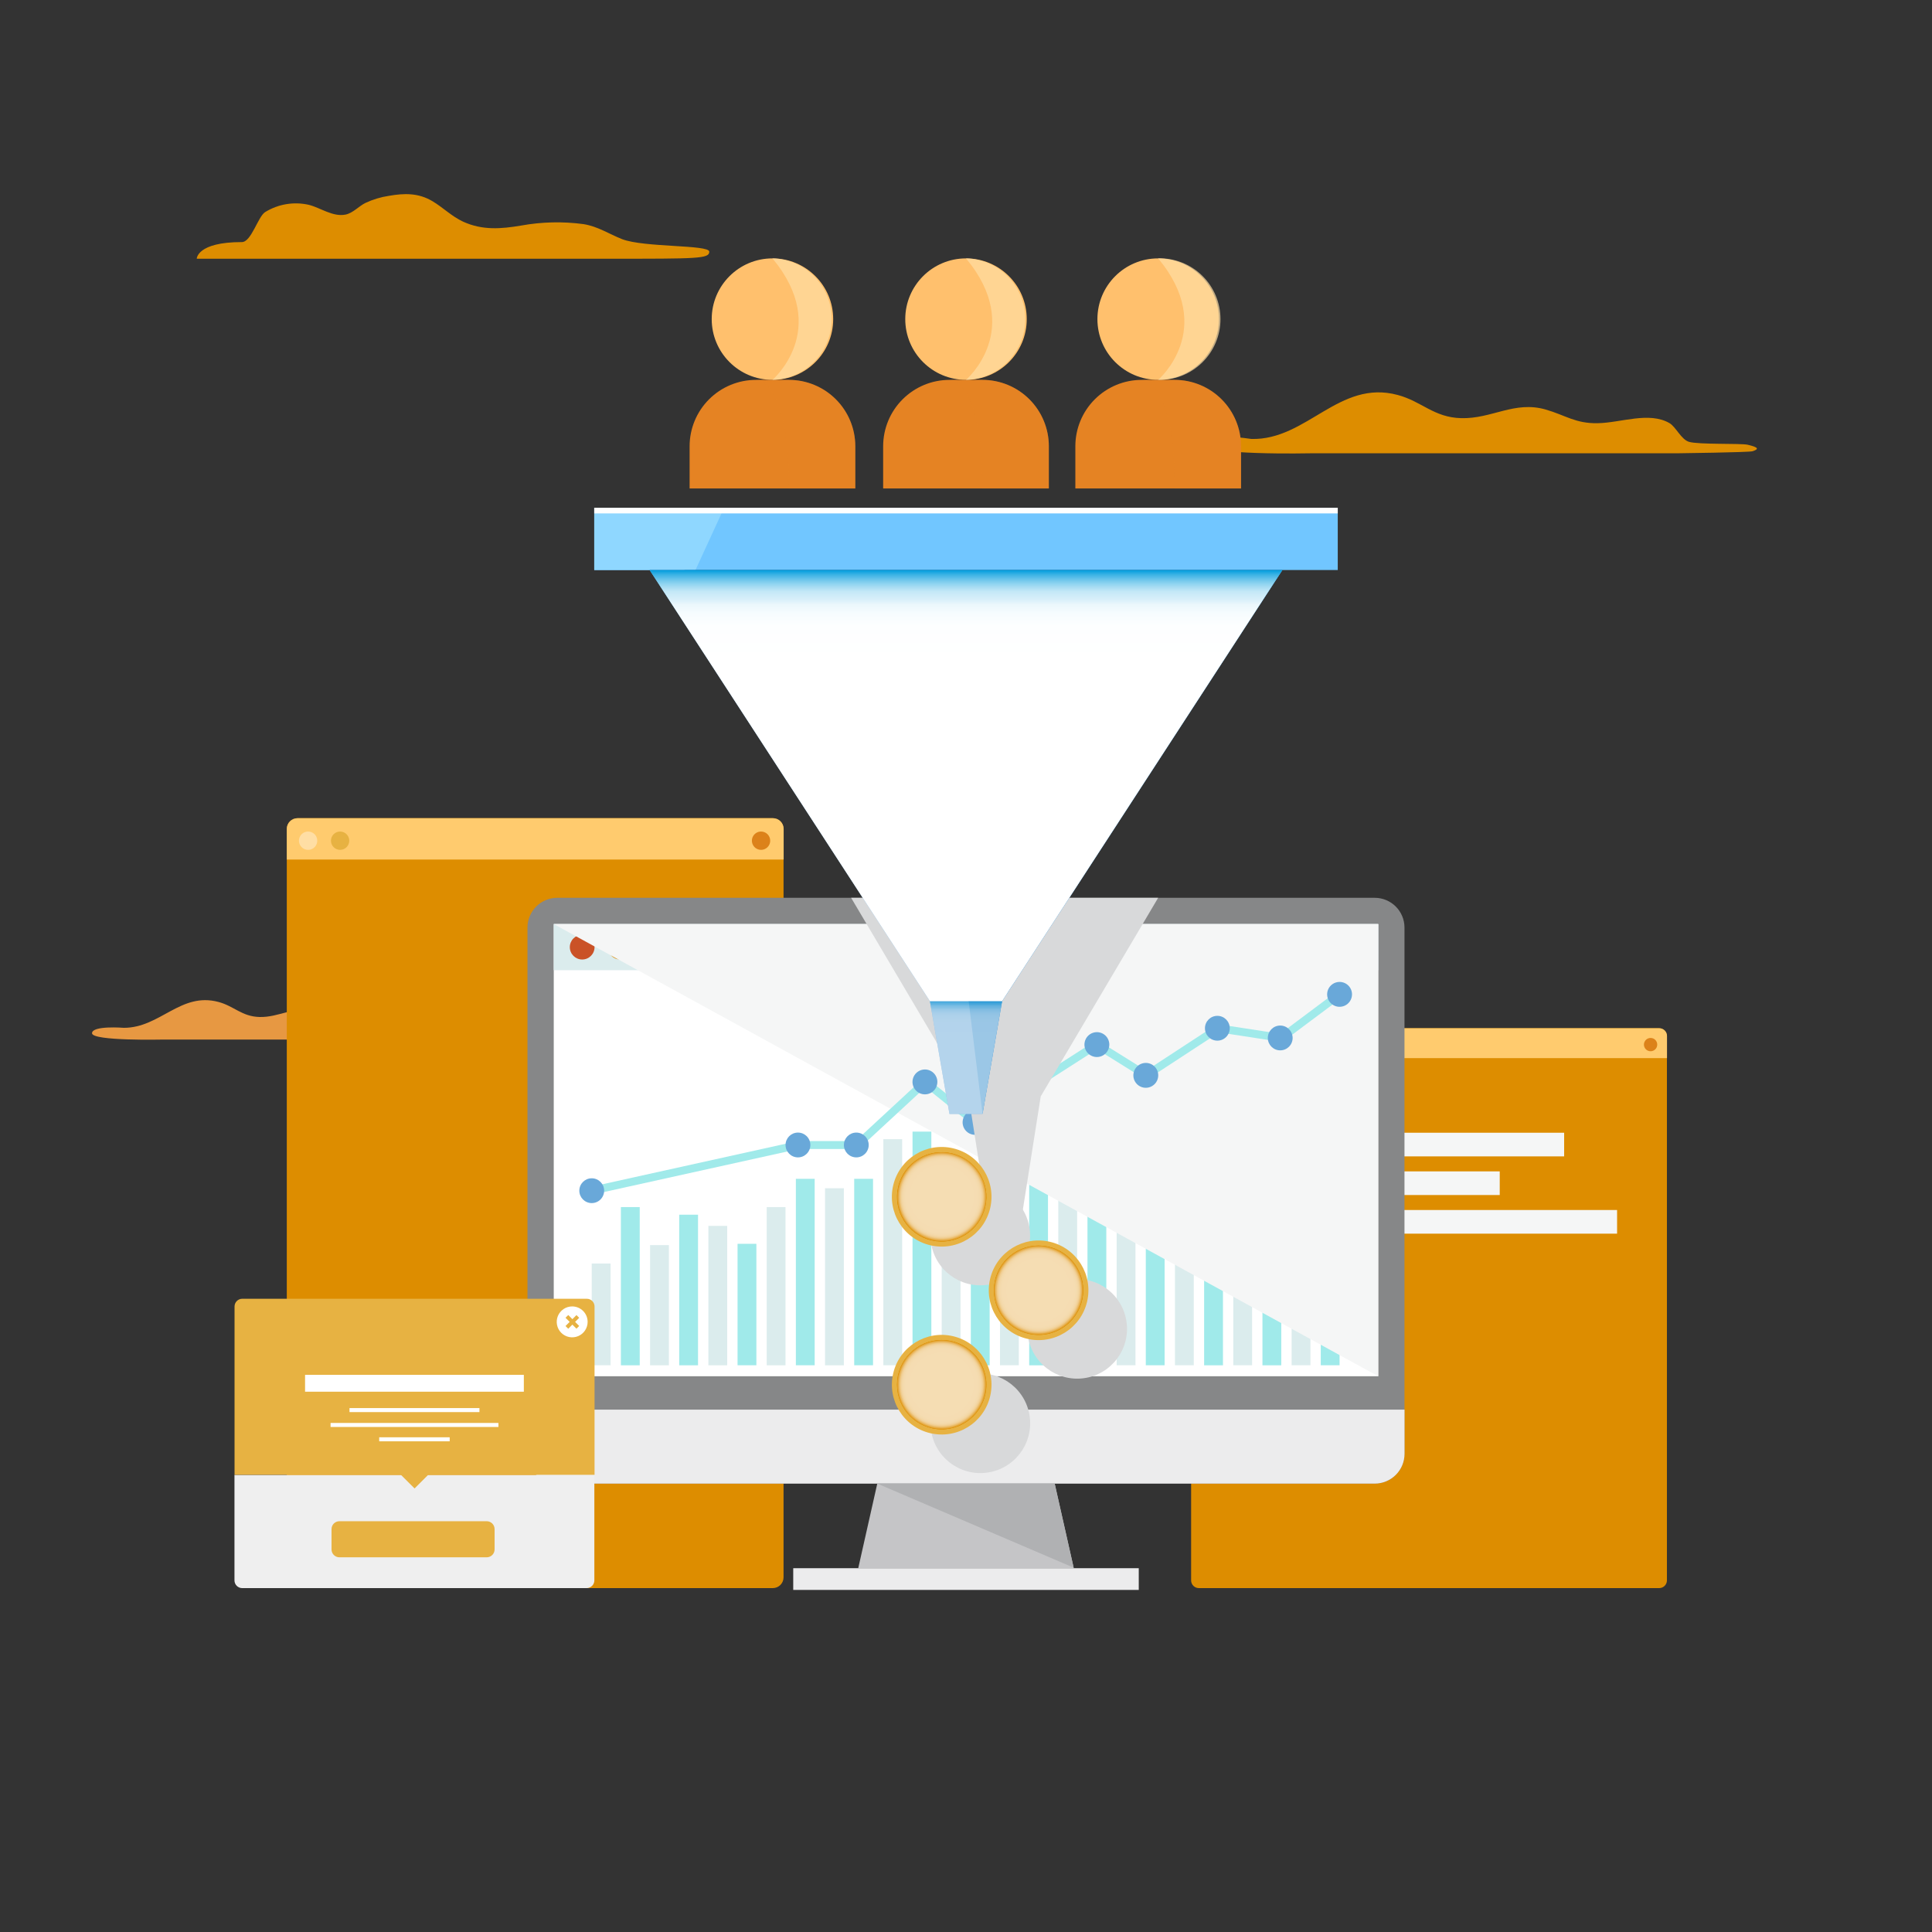 <svg xmlns="http://www.w3.org/2000/svg" width="244" height="244" viewBox="0 0 244 244" fill="none"><rect x="0" y="0" width="244" height="244" fill="#333333" stroke="none"/><path d="M56.579 131.14C57.101 130.964 57.067 130.818 56.183 130.608C55.612 130.481 52.157 130.608 51.377 130.374C50.757 130.179 50.313 129.154 49.791 128.851C48.117 127.875 45.823 128.817 43.934 128.851C42.114 128.89 41.299 128.202 39.674 127.734C37.127 127.007 35.282 128.505 32.779 128.441C30.544 128.383 29.568 127.07 27.601 126.543C22.804 125.255 20.242 129.808 15.645 129.808C15.645 129.808 11.624 129.486 11.624 130.491C11.624 131.496 20.535 131.291 20.535 131.291H50.425C50.425 131.291 56.281 131.238 56.579 131.14Z" fill="#E79842"></path><path d="M181.048 191.175C181.048 191.175 186.992 190.901 184.132 177.023C184.132 177.023 185.05 168.209 182.468 163.847C179.887 159.484 176.339 165.076 176.495 176.915C176.475 176.93 174.099 190.604 181.048 191.175Z" fill="#FFD26E"></path><path d="M180.906 199.026L180.399 174.875" stroke="#E58323" stroke-width="1.5" stroke-miterlimit="10"></path><path d="M182.117 178.359L180.55 181.985L178.535 178.691" stroke="#E58323" stroke-width="1.5" stroke-miterlimit="10"></path><path d="M177.51 183.585L180.667 187.704L183.185 182.434" stroke="#E58323" stroke-width="1.5" stroke-miterlimit="10"></path><path d="M221.342 56.989C222.152 56.72 222.138 56.501 220.727 56.169C219.849 55.969 214.505 56.169 213.3 55.798C212.324 55.495 211.646 53.914 210.86 53.446C208.274 51.938 204.716 53.397 201.793 53.446C198.977 53.509 197.718 52.441 195.2 51.718C191.262 50.591 188.427 52.909 184.537 52.811C181.082 52.724 179.565 50.694 176.524 49.883C169.112 47.883 165.037 55.622 158.039 55.437C158.039 55.437 151.817 54.461 151.817 56.008C151.817 57.555 165.603 57.247 165.603 57.247H211.841C211.841 57.247 220.884 57.135 221.342 56.989Z" fill="#DD8D00"></path><path d="M97.6 103.334H37.576C37.216 103.334 36.871 103.477 36.617 103.731C36.362 103.986 36.219 104.331 36.219 104.691V199.211C36.221 199.571 36.364 199.915 36.618 200.169C36.872 200.423 37.217 200.567 37.576 200.568H97.6C97.96 200.568 98.305 200.425 98.559 200.171C98.814 199.916 98.957 199.571 98.957 199.211V104.691C98.957 104.512 98.922 104.336 98.855 104.171C98.787 104.006 98.687 103.856 98.561 103.73C98.434 103.604 98.285 103.504 98.12 103.436C97.955 103.368 97.778 103.333 97.6 103.334Z" fill="#DD8D00"></path><path d="M97.6 103.334H37.576C37.216 103.334 36.871 103.477 36.617 103.731C36.362 103.986 36.219 104.331 36.219 104.691V108.556H98.971V104.691C98.972 104.511 98.937 104.333 98.868 104.167C98.799 104.002 98.698 103.851 98.57 103.725C98.442 103.598 98.291 103.499 98.124 103.432C97.958 103.365 97.779 103.332 97.6 103.334Z" fill="#FFCB6E"></path><path d="M40.069 106.174C40.069 106.403 40.002 106.626 39.875 106.817C39.748 107.007 39.567 107.155 39.355 107.243C39.144 107.33 38.912 107.353 38.687 107.308C38.463 107.264 38.257 107.154 38.095 106.992C37.933 106.83 37.823 106.624 37.779 106.4C37.734 106.175 37.757 105.943 37.844 105.732C37.932 105.52 38.08 105.34 38.27 105.212C38.461 105.085 38.684 105.018 38.913 105.018C39.22 105.018 39.514 105.139 39.731 105.356C39.948 105.573 40.069 105.867 40.069 106.174Z" fill="#FFDEA4"></path><path d="M42.953 107.331C43.592 107.331 44.11 106.813 44.11 106.174C44.11 105.535 43.592 105.018 42.953 105.018C42.315 105.018 41.797 105.535 41.797 106.174C41.797 106.813 42.315 107.331 42.953 107.331Z" fill="#E7B242"></path><path d="M97.273 106.174C97.273 106.404 97.205 106.628 97.077 106.819C96.949 107.009 96.767 107.158 96.555 107.245C96.342 107.331 96.109 107.353 95.884 107.307C95.659 107.261 95.453 107.149 95.292 106.985C95.131 106.821 95.022 106.613 94.98 106.388C94.938 106.162 94.963 105.929 95.054 105.718C95.144 105.507 95.296 105.328 95.488 105.203C95.681 105.078 95.906 105.014 96.136 105.018C96.439 105.023 96.729 105.147 96.941 105.363C97.154 105.58 97.273 105.871 97.273 106.174Z" fill="#DC821A"></path><path d="M209.547 129.861H151.407C151.148 129.861 150.9 129.964 150.717 130.147C150.533 130.33 150.431 130.578 150.431 130.837V199.592C150.431 199.851 150.533 200.099 150.717 200.282C150.9 200.465 151.148 200.568 151.407 200.568H209.547C209.806 200.568 210.054 200.465 210.237 200.282C210.42 200.099 210.523 199.851 210.523 199.592V130.847C210.524 130.718 210.5 130.59 210.452 130.471C210.403 130.351 210.331 130.242 210.241 130.151C210.15 130.059 210.042 129.986 209.923 129.937C209.804 129.887 209.676 129.861 209.547 129.861Z" fill="#DD8D00"></path><path d="M209.547 129.861H151.407C151.148 129.861 150.9 129.964 150.717 130.147C150.533 130.33 150.431 130.579 150.431 130.837V133.634H210.533V130.837C210.533 130.708 210.507 130.581 210.458 130.462C210.408 130.343 210.335 130.235 210.243 130.144C210.152 130.053 210.043 129.981 209.923 129.933C209.804 129.884 209.676 129.86 209.547 129.861Z" fill="#FFCB6E"></path><path d="M153.232 131.921C153.233 132.088 153.184 132.251 153.093 132.39C153.001 132.528 152.87 132.637 152.716 132.701C152.562 132.765 152.393 132.782 152.23 132.75C152.067 132.718 151.917 132.637 151.799 132.52C151.681 132.402 151.601 132.252 151.569 132.089C151.537 131.926 151.554 131.756 151.618 131.603C151.682 131.449 151.791 131.318 151.929 131.226C152.068 131.134 152.231 131.086 152.397 131.087C152.618 131.088 152.83 131.177 152.986 131.333C153.142 131.489 153.231 131.7 153.232 131.921Z" fill="#FFDEA4"></path><path d="M156.16 131.921C156.161 132.088 156.112 132.251 156.02 132.39C155.928 132.528 155.797 132.637 155.644 132.701C155.49 132.765 155.321 132.782 155.158 132.75C154.994 132.718 154.844 132.637 154.727 132.52C154.609 132.402 154.529 132.252 154.497 132.089C154.465 131.926 154.482 131.756 154.546 131.603C154.61 131.449 154.718 131.318 154.857 131.226C154.996 131.134 155.159 131.086 155.325 131.087C155.547 131.087 155.759 131.175 155.915 131.331C156.072 131.488 156.16 131.7 156.16 131.921Z" fill="#E7B242"></path><path d="M209.298 131.921C209.299 132.088 209.251 132.251 209.159 132.39C209.067 132.528 208.936 132.637 208.782 132.701C208.629 132.765 208.46 132.782 208.296 132.75C208.133 132.718 207.983 132.637 207.865 132.52C207.748 132.402 207.668 132.252 207.636 132.089C207.603 131.926 207.62 131.756 207.684 131.603C207.749 131.449 207.857 131.318 207.996 131.226C208.134 131.134 208.297 131.086 208.464 131.087C208.685 131.087 208.897 131.175 209.054 131.331C209.21 131.488 209.298 131.7 209.298 131.921Z" fill="#DC821A"></path><path d="M204.228 152.817H175.031V155.804H204.228V152.817Z" fill="#F5F6F6"></path><path d="M189.407 147.938H175.031V150.924H189.407V147.938Z" fill="#F5F6F6"></path><path d="M197.542 143.058H175.031V146.044H197.542V143.058Z" fill="#F5F6F6"></path><path d="M173.616 113.387H70.379C68.301 113.387 66.617 115.071 66.617 117.149V183.605C66.617 185.683 68.301 187.368 70.379 187.368H173.616C175.694 187.368 177.378 185.683 177.378 183.605V117.149C177.378 115.071 175.694 113.387 173.616 113.387Z" fill="#868788"></path><path d="M174.06 116.705H69.935V173.811H174.06V116.705Z" fill="white"></path><path d="M174.06 116.705H69.935V122.532H174.06V116.705Z" fill="#DBECED"></path><path d="M66.617 178.027V183.605C66.617 184.603 67.013 185.56 67.719 186.266C68.424 186.971 69.381 187.368 70.379 187.368H173.62C174.618 187.368 175.575 186.971 176.281 186.266C176.987 185.56 177.383 184.603 177.383 183.605V178.027H66.617Z" fill="#ECECED"></path><path d="M73.527 121.18C74.389 121.18 75.088 120.481 75.088 119.618C75.088 118.756 74.389 118.057 73.527 118.057C72.665 118.057 71.965 118.756 71.965 119.618C71.965 120.481 72.665 121.18 73.527 121.18Z" fill="#CA5227"></path><path d="M78.324 121.18C79.186 121.18 79.885 120.481 79.885 119.618C79.885 118.756 79.186 118.057 78.324 118.057C77.461 118.057 76.762 118.756 76.762 119.618C76.762 120.481 77.461 121.18 78.324 121.18Z" fill="#DC931A"></path><path d="M77.109 159.576H74.732V172.425H77.109V159.576Z" fill="#DBECED"></path><path d="M80.793 152.446H78.416V172.43H80.793V152.446Z" fill="#A0EAEA"></path><path d="M84.478 157.248H82.101V172.43H84.478V157.248Z" fill="#DBECED"></path><path d="M88.157 153.408H85.78V172.43H88.157V153.408Z" fill="#A0EAEA"></path><path d="M91.841 154.823H89.465V172.43H91.841V154.823Z" fill="#DBECED"></path><path d="M95.526 157.087H93.149V172.425H95.526V157.087Z" fill="#A0EAEA"></path><path d="M99.205 152.446H96.829V172.43H99.205V152.446Z" fill="#DBECED"></path><path d="M102.89 148.879H100.513V172.425H102.89V148.879Z" fill="#A0EAEA"></path><path d="M106.574 150.07H104.198V172.43H106.574V150.07Z" fill="#DBECED"></path><path d="M110.258 148.879H107.882V172.425H110.258V148.879Z" fill="#A0EAEA"></path><path d="M113.938 143.872H111.562V172.425H113.938V143.872Z" fill="#DBECED"></path><path d="M117.623 142.916H115.246V172.43H117.623V142.916Z" fill="#A0EAEA"></path><path d="M121.307 153.472H118.93V172.43H121.307V153.472Z" fill="#DBECED"></path><path d="M124.986 151.627H122.61V172.43H124.986V151.627Z" fill="#A0EAEA"></path><path d="M128.671 142.936H126.294V172.425H128.671V142.936Z" fill="#DBECED"></path><path d="M132.355 141.75H129.979V172.431H132.355V141.75Z" fill="#A0EAEA"></path><path d="M136.035 138.183H133.658V172.426H136.035V138.183Z" fill="#DBECED"></path><path d="M139.719 135.806H137.343V172.425H139.719V135.806Z" fill="#A0EAEA"></path><path d="M143.403 146.171H141.027V172.425H143.403V146.171Z" fill="#DBECED"></path><path d="M147.083 145.258H144.707V172.425H147.083V145.258Z" fill="#A0EAEA"></path><path d="M150.768 135.806H148.391V172.425H150.768V135.806Z" fill="#DBECED"></path><path d="M154.452 134.62H152.075V172.43H154.452V134.62Z" fill="#A0EAEA"></path><path d="M158.131 139.188H155.755V172.425H158.131V139.188Z" fill="#DBECED"></path><path d="M161.816 138.178H159.439V172.43H161.816V138.178Z" fill="#A0EAEA"></path><path d="M165.5 135.806H163.124V172.425H165.5V135.806Z" fill="#DBECED"></path><path d="M169.18 129.861H166.803V172.425H169.18V129.861Z" fill="#A0EAEA"></path><g style="mix-blend-mode:multiply"><path d="M69.935 116.705L174.064 173.816V116.705H69.935Z" fill="#F5F6F6"></path></g><path d="M135.61 198.055H108.39L110.795 187.368H133.2L135.61 198.055Z" fill="#C5C5C7"></path><path d="M143.818 198.055H100.181V200.797H143.818V198.055Z" fill="#ECECED"></path><path d="M110.795 187.368L135.596 197.987L133.199 187.368H110.795Z" fill="#B0B1B3"></path><path d="M74.732 150.377L100.811 144.609H108.243L116.857 136.64L123.196 141.749L138.534 131.921L144.76 135.806L153.852 129.862L161.816 131.087L169.185 125.577" stroke="#A0EAEA" stroke-miterlimit="10"></path><path d="M74.732 151.943C75.597 151.943 76.299 151.242 76.299 150.377C76.299 149.512 75.597 148.811 74.732 148.811C73.867 148.811 73.165 149.512 73.165 150.377C73.165 151.242 73.867 151.943 74.732 151.943Z" fill="#69A8D9"></path><path d="M100.777 146.171C101.642 146.171 102.343 145.47 102.343 144.605C102.343 143.739 101.642 143.038 100.777 143.038C99.912 143.038 99.21 143.739 99.21 144.605C99.21 145.47 99.912 146.171 100.777 146.171Z" fill="#69A8D9"></path><path d="M108.146 146.171C109.011 146.171 109.712 145.47 109.712 144.605C109.712 143.739 109.011 143.038 108.146 143.038C107.28 143.038 106.579 143.739 106.579 144.605C106.579 145.47 107.28 146.171 108.146 146.171Z" fill="#69A8D9"></path><path d="M118.384 136.64C118.384 136.951 118.292 137.254 118.119 137.513C117.946 137.771 117.701 137.973 117.414 138.091C117.127 138.21 116.811 138.242 116.506 138.181C116.201 138.12 115.921 137.971 115.701 137.751C115.482 137.531 115.332 137.251 115.271 136.946C115.211 136.641 115.242 136.326 115.361 136.038C115.48 135.751 115.681 135.506 115.94 135.333C116.198 135.161 116.502 135.068 116.813 135.068C117.229 135.068 117.629 135.234 117.924 135.529C118.218 135.823 118.384 136.223 118.384 136.64Z" fill="#69A8D9"></path><path d="M124.713 141.749C124.713 142.06 124.621 142.364 124.448 142.623C124.275 142.881 124.029 143.083 123.742 143.201C123.454 143.32 123.138 143.351 122.833 143.29C122.528 143.229 122.248 143.079 122.029 142.858C121.809 142.638 121.66 142.358 121.6 142.053C121.54 141.748 121.572 141.431 121.691 141.144C121.811 140.857 122.013 140.612 122.272 140.44C122.531 140.268 122.836 140.177 123.147 140.178C123.353 140.178 123.557 140.218 123.747 140.297C123.938 140.376 124.11 140.492 124.256 140.638C124.401 140.784 124.517 140.958 124.595 141.148C124.674 141.339 124.714 141.543 124.713 141.749Z" fill="#69A8D9"></path><path d="M140.1 131.921C140.101 132.232 140.009 132.537 139.837 132.796C139.665 133.055 139.419 133.257 139.132 133.377C138.845 133.496 138.528 133.528 138.223 133.467C137.918 133.407 137.637 133.257 137.417 133.037C137.197 132.817 137.047 132.536 136.987 132.231C136.927 131.926 136.958 131.61 137.078 131.322C137.197 131.035 137.399 130.79 137.658 130.617C137.918 130.445 138.222 130.354 138.533 130.354C138.948 130.356 139.346 130.521 139.64 130.815C139.933 131.108 140.098 131.506 140.1 131.921Z" fill="#69A8D9"></path><path d="M146.278 135.806C146.279 136.117 146.188 136.421 146.016 136.68C145.843 136.939 145.598 137.141 145.311 137.261C145.024 137.381 144.708 137.412 144.403 137.352C144.098 137.292 143.817 137.143 143.597 136.923C143.377 136.704 143.227 136.424 143.166 136.119C143.105 135.814 143.136 135.498 143.254 135.21C143.373 134.923 143.575 134.677 143.833 134.504C144.092 134.332 144.396 134.239 144.707 134.239C145.123 134.239 145.521 134.404 145.816 134.698C146.111 134.991 146.277 135.39 146.278 135.806Z" fill="#69A8D9"></path><path d="M153.744 131.428C154.609 131.428 155.311 130.727 155.311 129.861C155.311 128.996 154.609 128.295 153.744 128.295C152.879 128.295 152.178 128.996 152.178 129.861C152.178 130.727 152.879 131.428 153.744 131.428Z" fill="#69A8D9"></path><path d="M161.684 132.653C162.549 132.653 163.251 131.952 163.251 131.087C163.251 130.222 162.549 129.521 161.684 129.521C160.819 129.521 160.118 130.222 160.118 131.087C160.118 131.952 160.819 132.653 161.684 132.653Z" fill="#69A8D9"></path><path d="M170.751 125.577C170.752 125.888 170.661 126.193 170.488 126.452C170.316 126.711 170.071 126.913 169.783 127.033C169.496 127.152 169.18 127.184 168.874 127.124C168.569 127.063 168.289 126.913 168.069 126.693C167.849 126.473 167.699 126.193 167.638 125.887C167.578 125.582 167.609 125.266 167.729 124.979C167.848 124.691 168.051 124.446 168.31 124.274C168.569 124.101 168.873 124.01 169.185 124.011C169.6 124.012 169.997 124.177 170.291 124.471C170.584 124.764 170.75 125.162 170.751 125.577Z" fill="#69A8D9"></path><g style="mix-blend-mode:multiply"><path d="M107.492 113.387L122.322 138.465L124.791 154.115H128.969L131.438 138.465L146.268 113.387H107.492Z" fill="#D8D9DA"></path></g><g style="mix-blend-mode:multiply"><path d="M125.283 162.15C128.66 161.332 130.734 157.932 129.916 154.555C129.098 151.179 125.697 149.105 122.321 149.923C118.945 150.741 116.871 154.141 117.689 157.518C118.507 160.894 121.907 162.968 125.283 162.15Z" fill="#D8D9DA"></path><path d="M125.143 185.898C128.539 185.164 130.696 181.815 129.961 178.42C129.226 175.024 125.878 172.867 122.482 173.602C119.087 174.337 116.93 177.685 117.665 181.081C118.4 184.476 121.748 186.633 125.143 185.898Z" fill="#D8D9DA"></path><path d="M137.484 173.949C140.866 173.155 142.964 169.77 142.17 166.388C141.376 163.005 137.991 160.907 134.609 161.701C131.227 162.495 129.128 165.88 129.922 169.263C130.716 172.645 134.102 174.743 137.484 173.949Z" fill="#D8D9DA"></path></g><path d="M29.612 199.592C29.612 199.851 29.715 200.099 29.898 200.282C30.081 200.465 30.329 200.568 30.588 200.568H74.088C74.347 200.568 74.595 200.465 74.778 200.282C74.961 200.099 75.064 199.851 75.064 199.592V186.27H29.612V199.592Z" fill="#EFEFEF"></path><path d="M61.468 192.121H42.866C42.316 192.121 41.87 192.567 41.87 193.117V195.683C41.87 196.233 42.316 196.679 42.866 196.679H61.468C62.018 196.679 62.464 196.233 62.464 195.683V193.117C62.464 192.567 62.018 192.121 61.468 192.121Z" fill="#E7B242"></path><path d="M74.098 164.026H30.598C30.339 164.026 30.09 164.129 29.907 164.312C29.724 164.495 29.622 164.744 29.622 165.002V186.26H50.63L52.358 187.982L54.08 186.26H75.088V165.007C75.089 164.878 75.064 164.749 75.014 164.629C74.965 164.509 74.891 164.4 74.799 164.309C74.707 164.217 74.597 164.145 74.477 164.097C74.357 164.048 74.228 164.025 74.098 164.026Z" fill="#E7B242"></path><path d="M66.158 173.636H38.527V175.763H66.158V173.636Z" fill="white"></path><path d="M60.551 177.832H44.14V178.34H60.551V177.832Z" fill="white"></path><path d="M62.947 179.711H41.748V180.218H62.947V179.711Z" fill="white"></path><path d="M56.793 181.521H47.892V182.029H56.793V181.521Z" fill="white"></path><path d="M74.215 166.945C74.215 167.331 74.101 167.709 73.886 168.03C73.672 168.351 73.367 168.601 73.01 168.749C72.653 168.896 72.261 168.935 71.882 168.86C71.504 168.784 71.156 168.598 70.883 168.325C70.61 168.052 70.424 167.705 70.349 167.326C70.273 166.947 70.312 166.555 70.46 166.198C70.607 165.841 70.858 165.537 71.179 165.322C71.5 165.108 71.877 164.993 72.263 164.993C72.781 164.993 73.277 165.199 73.643 165.565C74.009 165.931 74.215 166.427 74.215 166.945Z" fill="white"></path><path d="M72.803 166.088L71.422 167.468L71.767 167.813L73.148 166.433L72.803 166.088Z" fill="#E7B242"></path><path d="M71.767 166.081L71.422 166.426L72.803 167.806L73.148 167.461L71.767 166.081Z" fill="#E7B242"></path><path d="M30.549 30.573C31.734 30.573 32.583 27.362 33.477 26.791C35.12 25.774 37.096 25.442 38.981 25.864C40.445 26.22 42.041 27.431 43.646 27.099C44.583 26.904 45.31 26.045 46.14 25.635C47.085 25.19 48.089 24.886 49.122 24.732C51.074 24.39 52.85 24.356 54.617 25.41C55.954 26.206 57.057 27.333 58.482 27.992C60.922 29.105 63.279 28.919 65.85 28.48C68.438 28.015 71.082 27.956 73.688 28.304C75.527 28.597 76.904 29.549 78.568 30.203C81.335 31.276 89.577 30.886 89.577 31.784C89.577 32.681 88.176 32.677 76.889 32.677H24.849C24.849 32.677 24.849 30.573 30.549 30.573Z" fill="#DD8D00"></path><path d="M168.95 64.128H75.049V71.99H168.95V64.128Z" fill="#71C6FF"></path><path d="M91.451 64.128H75.049V71.99H87.835L91.451 64.128Z" fill="#8FD7FF"></path><path d="M161.957 71.99H82.043L117.442 126.446H126.558L161.957 71.99Z" fill="#69A8D9"></path><path d="M126.558 126.446H117.442L119.911 140.686H124.088L126.558 126.446Z" fill="#69A8D9"></path><path d="M126.558 126.446H122.337L86.435 71.99H161.957L126.558 126.446Z" fill="#368FCC"></path><path d="M124.088 140.686L122.336 126.446H126.558L124.088 140.686Z" fill="#368FCC"></path><path style="mix-blend-mode:multiply" opacity="0.5" d="M126.558 126.446H117.442L119.911 140.686H124.088L126.558 126.446Z" fill="url(#paint0_linear_2586_5898)"></path><path style="mix-blend-mode:multiply" d="M161.957 71.99H82.043L117.442 126.446H126.558L161.957 71.99Z" fill="url(#paint1_linear_2586_5898)"></path><path d="M168.95 64.128H75.049V64.84H168.95V64.128Z" fill="white"></path><path d="M148.352 47.976H144.194C141.97 47.976 139.838 48.859 138.266 50.431C136.693 52.003 135.81 54.136 135.81 56.359V61.688H156.736V56.359C156.736 54.136 155.852 52.003 154.28 50.431C152.708 48.859 150.575 47.976 148.352 47.976Z" fill="#E58323"></path><path d="M146.268 47.975C150.505 47.975 153.939 44.541 153.939 40.304C153.939 36.067 150.505 32.633 146.268 32.633C142.031 32.633 138.597 36.067 138.597 40.304C138.597 44.541 142.031 47.975 146.268 47.975Z" fill="#FFC06D"></path><g style="mix-blend-mode:multiply" opacity="0.3"><path d="M156.731 56.359C156.731 54.137 155.848 52.005 154.277 50.433C152.706 48.861 150.574 47.977 148.352 47.976H144.331C144.331 47.976 148.357 47.976 148.357 61.688H156.736V56.359H156.731Z" fill="#E58323"></path></g><g style="mix-blend-mode:multiply" opacity="0.7"><path d="M146.268 47.975C147.292 48.001 148.311 47.822 149.265 47.447C150.218 47.073 151.087 46.512 151.821 45.797C152.554 45.082 153.137 44.227 153.535 43.283C153.933 42.34 154.138 41.326 154.138 40.301C154.138 39.277 153.933 38.263 153.535 37.319C153.137 36.375 152.554 35.52 151.821 34.805C151.087 34.09 150.218 33.529 149.265 33.155C148.311 32.781 147.292 32.602 146.268 32.627C153.72 41.602 146.268 47.975 146.268 47.975Z" fill="#FFDEA4"></path></g><path d="M124.079 47.976H119.921C117.697 47.976 115.565 48.859 113.993 50.431C112.42 52.003 111.537 54.136 111.537 56.359V61.688H132.463V56.359C132.463 54.136 131.579 52.003 130.007 50.431C128.435 48.859 126.302 47.976 124.079 47.976Z" fill="#E58323"></path><path d="M122 47.975C126.237 47.975 129.671 44.541 129.671 40.304C129.671 36.067 126.237 32.633 122 32.633C117.763 32.633 114.329 36.067 114.329 40.304C114.329 44.541 117.763 47.975 122 47.975Z" fill="#FFC06D"></path><g style="mix-blend-mode:multiply" opacity="0.3"><path d="M132.463 56.359C132.463 54.136 131.579 52.003 130.007 50.431C128.435 48.859 126.302 47.976 124.079 47.976H120.048C120.048 47.976 124.074 47.976 124.074 61.688H132.453V56.359H132.463Z" fill="#E58323"></path></g><g style="mix-blend-mode:multiply" opacity="0.7"><path d="M122 47.975C124.002 47.925 125.904 47.094 127.302 45.661C128.7 44.227 129.483 42.304 129.483 40.302C129.483 38.299 128.7 36.376 127.302 34.943C125.904 33.509 124.002 32.678 122 32.628C129.452 41.602 122 47.975 122 47.975Z" fill="#FFDEA4"></path></g><path d="M99.635 47.976H95.477C93.254 47.976 91.121 48.859 89.549 50.431C87.977 52.003 87.093 54.136 87.093 56.359V61.688H108.019V56.359C108.019 54.136 107.135 52.003 105.563 50.431C103.991 48.859 101.858 47.976 99.635 47.976Z" fill="#E58323"></path><path d="M97.556 47.975C101.793 47.975 105.227 44.541 105.227 40.304C105.227 36.067 101.793 32.633 97.556 32.633C93.319 32.633 89.885 36.067 89.885 40.304C89.885 44.541 93.319 47.975 97.556 47.975Z" fill="#FFC06D"></path><g style="mix-blend-mode:multiply" opacity="0.3"><path d="M108.019 56.359C108.019 54.136 107.135 52.003 105.563 50.431C103.991 48.859 101.858 47.976 99.635 47.976H95.614C95.614 47.976 99.64 47.976 99.64 61.688H108.019V56.359Z" fill="#E58323"></path></g><g style="mix-blend-mode:multiply" opacity="0.7"><path d="M97.556 47.975C99.558 47.925 101.461 47.094 102.859 45.661C104.256 44.227 105.039 42.304 105.039 40.302C105.039 38.299 104.256 36.376 102.859 34.943C101.461 33.509 99.558 32.678 97.556 32.628C105.008 41.602 97.556 47.975 97.556 47.975Z" fill="#FFDEA4"></path></g><path d="M125.053 152.584C125.847 149.202 123.749 145.817 120.366 145.023C116.984 144.229 113.599 146.327 112.805 149.709C112.011 153.091 114.109 156.477 117.492 157.27C120.874 158.064 124.259 155.966 125.053 152.584Z" fill="#E7B242"></path><path d="M124.425 152.448C125.138 149.415 123.256 146.378 120.223 145.666C117.19 144.953 114.154 146.835 113.441 149.868C112.729 152.901 114.61 155.937 117.643 156.649C120.676 157.362 123.713 155.481 124.425 152.448Z" fill="#DD8D00"></path><path style="mix-blend-mode:multiply" opacity="0.7" d="M124.425 152.448C125.138 149.415 123.256 146.378 120.223 145.666C117.19 144.953 114.154 146.835 113.441 149.868C112.729 152.901 114.61 155.937 117.643 156.649C120.676 157.362 123.713 155.481 124.425 152.448Z" fill="url(#paint2_radial_2586_5898)"></path><path d="M125.054 176.316C125.848 172.934 123.75 169.549 120.368 168.755C116.986 167.961 113.601 170.059 112.807 173.442C112.013 176.824 114.111 180.209 117.493 181.003C120.875 181.797 124.26 179.699 125.054 176.316Z" fill="#E7B242"></path><path d="M118.93 180.516C122.046 180.516 124.572 177.99 124.572 174.875C124.572 171.759 122.046 169.233 118.93 169.233C115.815 169.233 113.289 171.759 113.289 174.875C113.289 177.99 115.815 180.516 118.93 180.516Z" fill="#DD8D00"></path><path style="mix-blend-mode:multiply" opacity="0.7" d="M118.93 180.516C122.046 180.516 124.572 177.99 124.572 174.875C124.572 171.759 122.046 169.233 118.93 169.233C115.815 169.233 113.289 171.759 113.289 174.875C113.289 177.99 115.815 180.516 118.93 180.516Z" fill="url(#paint3_radial_2586_5898)"></path><path d="M137.292 164.395C138.086 161.012 135.987 157.627 132.605 156.833C129.223 156.039 125.838 158.138 125.044 161.52C124.25 164.902 126.348 168.287 129.73 169.081C133.112 169.875 136.498 167.777 137.292 164.395Z" fill="#E7B242"></path><path d="M131.165 168.589C134.28 168.589 136.806 166.064 136.806 162.948C136.806 159.832 134.28 157.307 131.165 157.307C128.049 157.307 125.523 159.832 125.523 162.948C125.523 166.064 128.049 168.589 131.165 168.589Z" fill="#DD8D00"></path><path style="mix-blend-mode:multiply" opacity="0.7" d="M131.165 168.589C134.28 168.589 136.806 166.064 136.806 162.948C136.806 159.832 134.28 157.307 131.165 157.307C128.049 157.307 125.523 159.832 125.523 162.948C125.523 166.064 128.049 168.589 131.165 168.589Z" fill="url(#paint4_radial_2586_5898)"></path><defs><linearGradient id="paint0_linear_2586_5898" x1="122" y1="140.686" x2="122" y2="126.446" gradientUnits="userSpaceOnUse"><stop offset="0.72" stop-color="white"></stop><stop offset="0.82" stop-color="#FDFEFF"></stop><stop offset="0.86" stop-color="#F6FCFE"></stop><stop offset="0.89" stop-color="#EBF7FC"></stop><stop offset="0.91" stop-color="#DAF0FA"></stop><stop offset="0.93" stop-color="#C4E8F7"></stop><stop offset="0.94" stop-color="#A8DDF3"></stop><stop offset="0.96" stop-color="#88D1EF"></stop><stop offset="0.97" stop-color="#62C2EA"></stop><stop offset="0.99" stop-color="#37B1E4"></stop><stop offset="1" stop-color="#009CDD"></stop></linearGradient><linearGradient id="paint1_linear_2586_5898" x1="122" y1="126.446" x2="122" y2="71.99" gradientUnits="userSpaceOnUse"><stop offset="0.79" stop-color="white"></stop><stop offset="0.87" stop-color="#FDFEFF"></stop><stop offset="0.9" stop-color="#F6FCFE"></stop><stop offset="0.92" stop-color="#EBF7FC"></stop><stop offset="0.93" stop-color="#DAF0FA"></stop><stop offset="0.95" stop-color="#C4E8F7"></stop><stop offset="0.96" stop-color="#A8DDF3"></stop><stop offset="0.97" stop-color="#88D1EF"></stop><stop offset="0.98" stop-color="#62C2EA"></stop><stop offset="0.99" stop-color="#37B1E4"></stop><stop offset="1" stop-color="#009CDD"></stop></linearGradient><radialGradient id="paint2_radial_2586_5898" cx="0" cy="0" r="1" gradientUnits="userSpaceOnUse" gradientTransform="translate(118.946 151.15) scale(5.641 5.641)"><stop offset="0.72" stop-color="white"></stop><stop offset="0.82" stop-color="#FFFEFD"></stop><stop offset="0.86" stop-color="#FEFBF6"></stop><stop offset="0.89" stop-color="#FCF6EB"></stop><stop offset="0.91" stop-color="#FAEEDA"></stop><stop offset="0.93" stop-color="#F7E4C4"></stop><stop offset="0.94" stop-color="#F3D8A8"></stop><stop offset="0.96" stop-color="#EFCA88"></stop><stop offset="0.97" stop-color="#EAB962"></stop><stop offset="0.99" stop-color="#E4A637"></stop><stop offset="1" stop-color="#DD8D00"></stop></radialGradient><radialGradient id="paint3_radial_2586_5898" cx="0" cy="0" r="1" gradientUnits="userSpaceOnUse" gradientTransform="translate(118.93 174.875) scale(5.641 5.641)"><stop offset="0.72" stop-color="white"></stop><stop offset="0.82" stop-color="#FFFEFD"></stop><stop offset="0.86" stop-color="#FEFBF6"></stop><stop offset="0.89" stop-color="#FCF6EB"></stop><stop offset="0.91" stop-color="#FAEEDA"></stop><stop offset="0.93" stop-color="#F7E4C4"></stop><stop offset="0.94" stop-color="#F3D8A8"></stop><stop offset="0.96" stop-color="#EFCA88"></stop><stop offset="0.97" stop-color="#EAB962"></stop><stop offset="0.99" stop-color="#E4A637"></stop><stop offset="1" stop-color="#DD8D00"></stop></radialGradient><radialGradient id="paint4_radial_2586_5898" cx="0" cy="0" r="1" gradientUnits="userSpaceOnUse" gradientTransform="translate(131.165 162.948) scale(5.641)"><stop offset="0.72" stop-color="white"></stop><stop offset="0.82" stop-color="#FFFEFD"></stop><stop offset="0.86" stop-color="#FEFBF6"></stop><stop offset="0.89" stop-color="#FCF6EB"></stop><stop offset="0.91" stop-color="#FAEEDA"></stop><stop offset="0.93" stop-color="#F7E4C4"></stop><stop offset="0.94" stop-color="#F3D8A8"></stop><stop offset="0.96" stop-color="#EFCA88"></stop><stop offset="0.97" stop-color="#EAB962"></stop><stop offset="0.99" stop-color="#E4A637"></stop><stop offset="1" stop-color="#DD8D00"></stop></radialGradient></defs></svg>